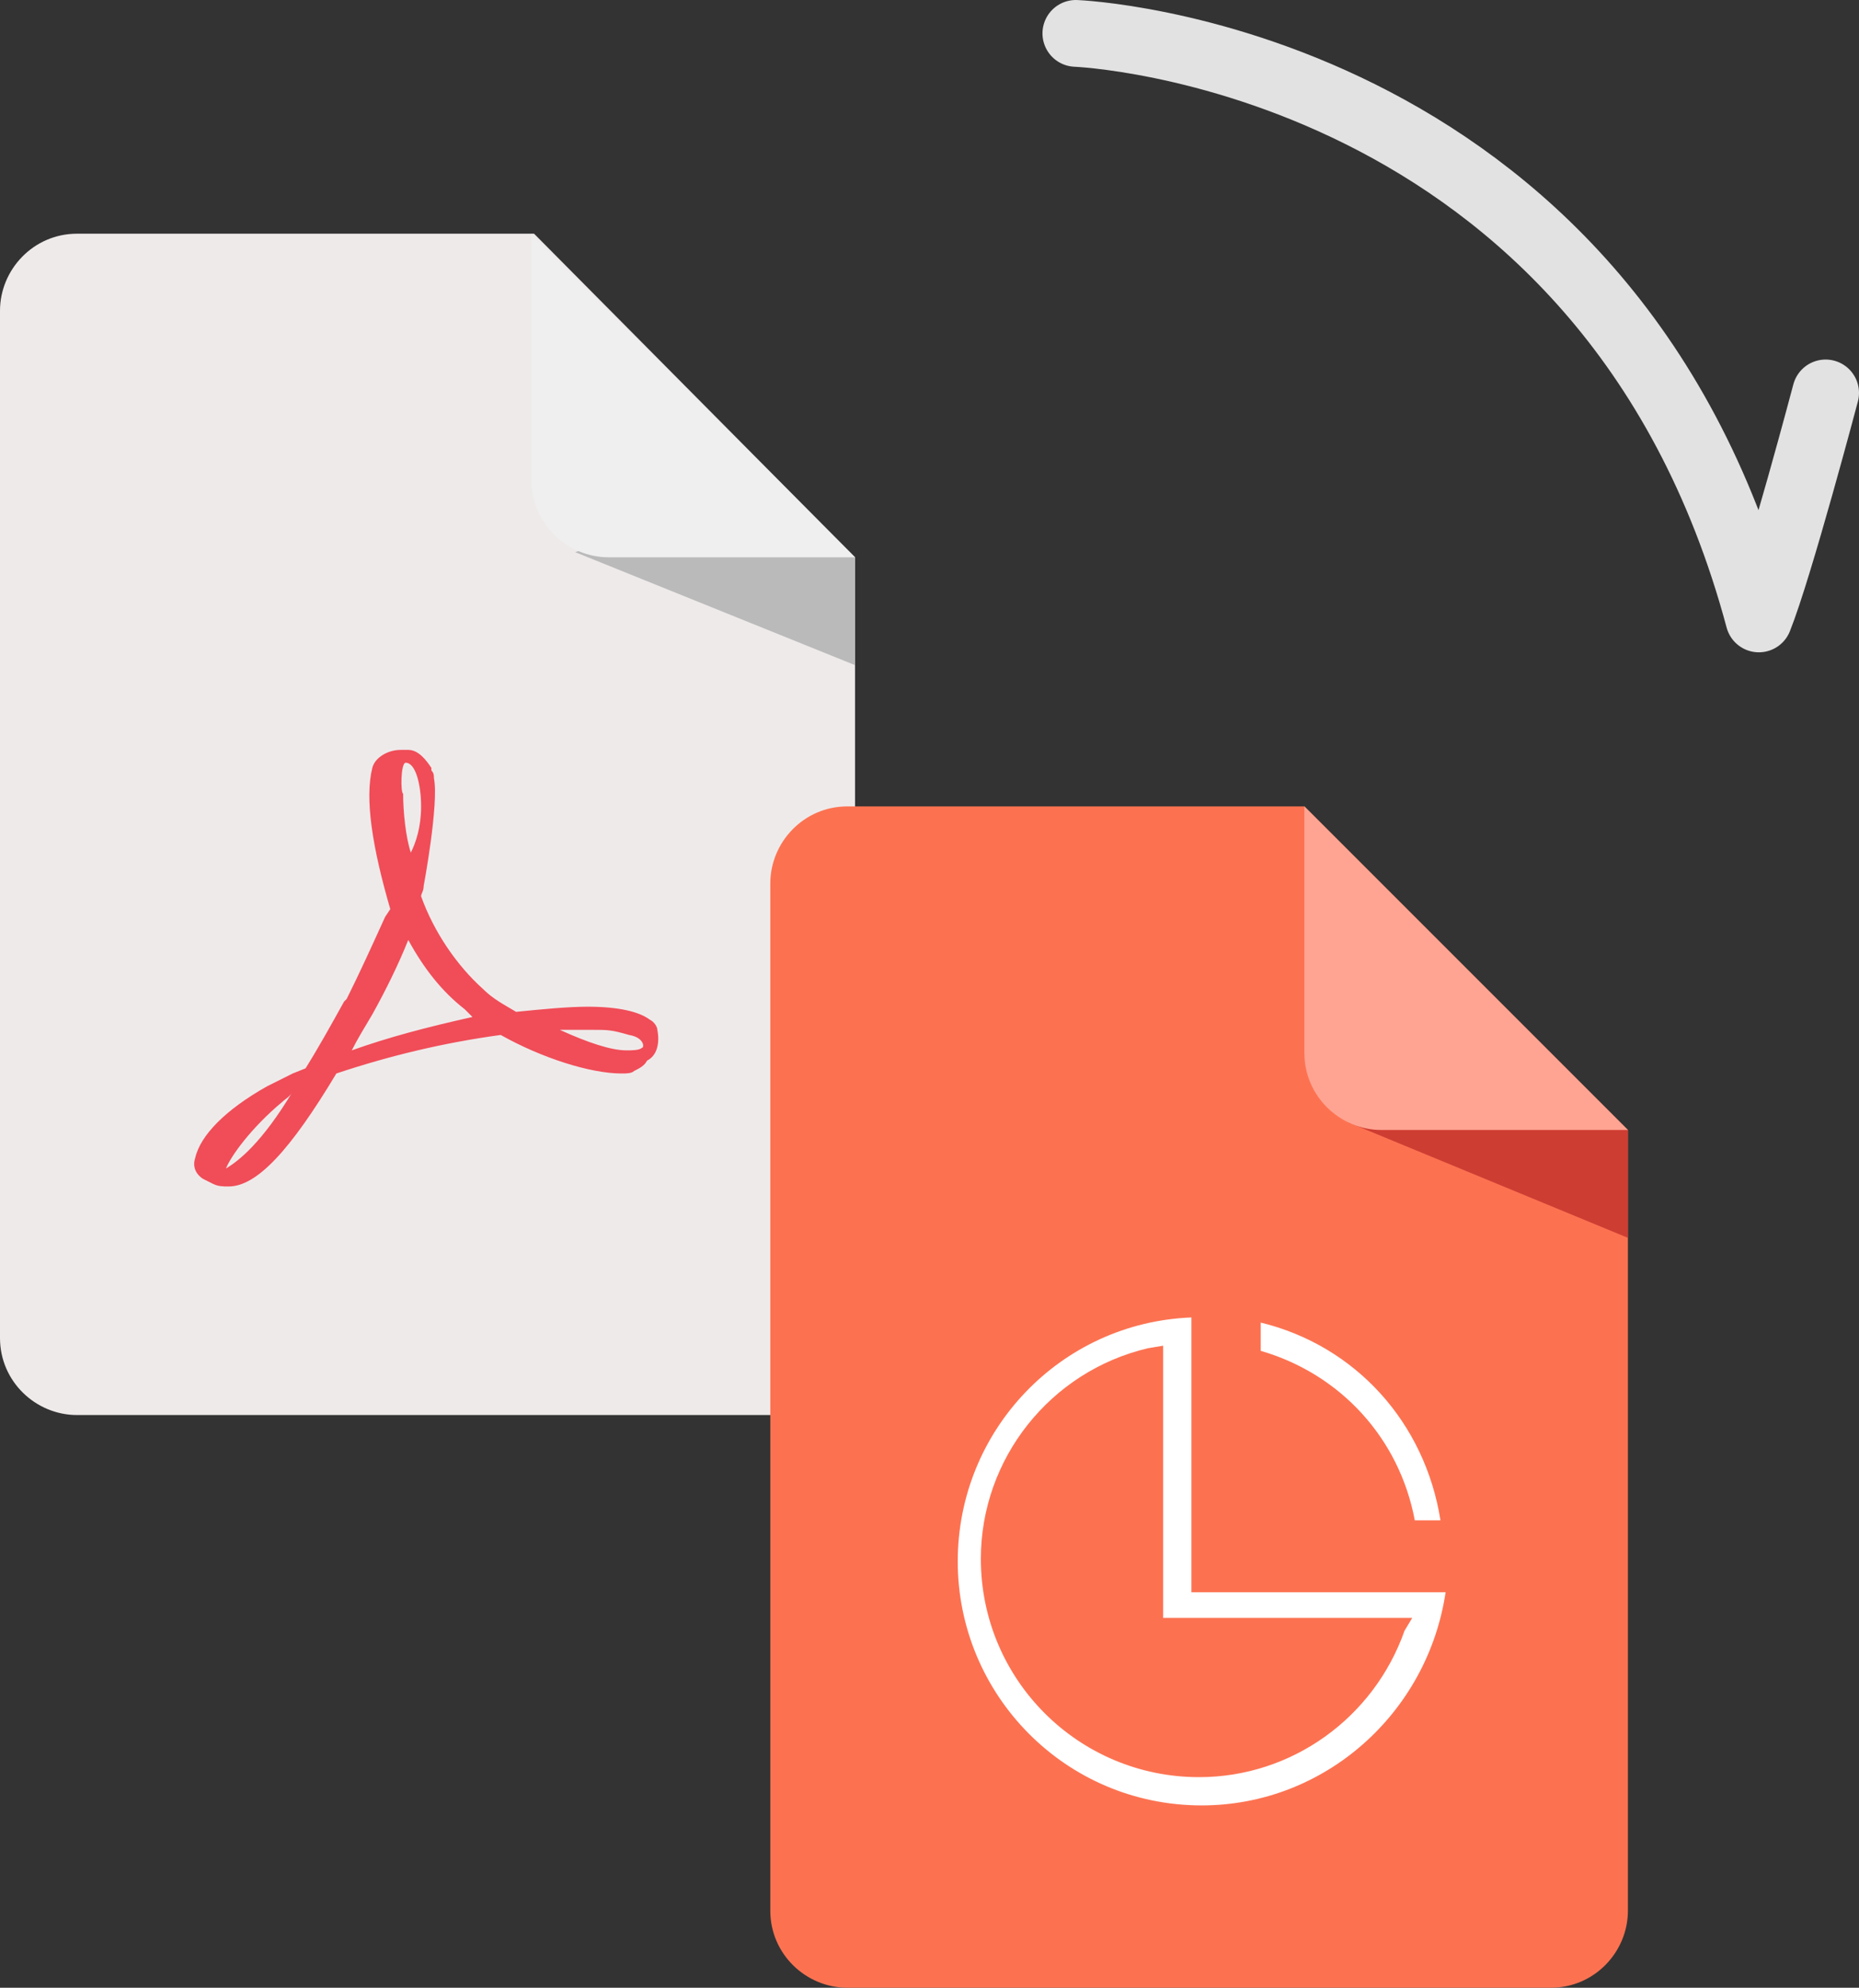 <?xml version="1.0" encoding="utf-8"?>
<!-- Generator: Adobe Illustrator 22.0.0, SVG Export Plug-In . SVG Version: 6.00 Build 0)  -->
<svg version="1.1" id="icon" xmlns="http://www.w3.org/2000/svg" xmlns:xlink="http://www.w3.org/1999/xlink" x="0px" y="0px"
	 viewBox="0 0 72.4 77.4" style="enable-background:new 0 0 72.4 77.4;" xml:space="preserve">
<rect x="0" y="0" width="72.4" height="77.4" fill="#333333" stroke="none"/>
<style type="text/css">
	.st0{fill:#EFEAEA;}
	.st1{fill:#BABABA;}
	.st2{fill:#EFEFEF;}
	.st3{fill:#F04D58;}
	.st4{fill:#10C4C4;}
	.st5{fill:#1B9B97;}
	.st6{fill:#50DDDD;}
	.st7{fill:#FFFFFF;}
	.st8{fill:#7084C4;}
	.st9{fill:#536596;}
	.st10{fill:#A0ADEA;}
	.st11{fill:#EA7B75;}
	.st12{fill:#D86C6A;}
	.st13{fill:#FC9390;}
	.st14{fill:#7C7CDA;}
	.st15{fill:#6363C9;}
	.st16{fill:#A8A8F4;}
	.st17{fill:#3D90F4;}
	.st18{fill:#217DD8;}
	.st19{fill:#6BB3F9;}
	.st20{fill:#1DB3D6;}
	.st21{fill:#0093B5;}
	.st22{fill:#1CC3EA;}
	.st23{fill:#98C410;}
	.st24{fill:#79A000;}
	.st25{fill:#A5D313;}
	.st26{fill:none;stroke:#E2E2E2;stroke-width:2.6;stroke-linecap:round;stroke-linejoin:round;enable-background:new    ;}
	.st27{fill:#379AF4;}
	.st28{fill:#1F73B2;}
	.st29{fill:#97D3FF;}
	.st30{fill:#37C3A4;}
	.st31{fill:#198E6F;}
	.st32{fill:#BDEBD7;}
	.st33{fill:#FC7251;}
	.st34{fill:#CE3D32;}
	.st35{fill:#FFA492;}
	.st36{fill:#518EF8;}
	.st37{fill:#3A5BBC;}
	.st38{fill:#ACD1FC;}
	.st39{fill:#F98526;}
	.st40{fill:#D1620F;}
	.st41{fill:#FFB980;}
</style>
<g>
	<path class="st0" d="M33.3,21.7v30.4c0,1.6-1.3,3-3,3H3c-1.6,0-3-1.3-3-3V12.1c0-1.6,1.3-3,3-3h17.8L33.3,21.7z"/>
	<polygon class="st1" points="22.4,21.5 33.3,25.9 33.3,21.7 27.1,19.9 	"/>
	<path class="st2" d="M33.3,21.7h-9.6c-1.6,0-3-1.3-3-3V9.1L33.3,21.7z"/>
	<g>
		<polygon class="st3" points="25.3,39.7 25.3,39.7 25.3,39.7 		"/>
		<path class="st3" d="M25.6,40.1c0-0.1-0.1-0.3-0.3-0.4h0c-0.4-0.3-1.2-0.5-2.4-0.5c-0.8,0-1.8,0.1-2.8,0.2
			c-0.5-0.3-0.9-0.5-1.3-0.9c-1-0.9-1.9-2.2-2.4-3.6c0-0.1,0.1-0.2,0.1-0.4c0,0,0.6-3.2,0.4-4.2c0-0.1,0-0.2-0.1-0.3l0-0.1
			c-0.2-0.3-0.5-0.7-0.9-0.7l-0.3,0c-0.5,0-1,0.3-1.1,0.7c-0.3,1.2,0,3.1,0.7,5.5L15,35.7c-0.5,1.1-1,2.2-1.5,3.2L13.4,39
			c-0.5,0.9-1,1.8-1.5,2.6l-0.5,0.2c0,0-0.8,0.4-1,0.5c-1.6,0.9-2.6,1.9-2.8,2.8c-0.1,0.3,0,0.6,0.3,0.8l0.4,0.2
			c0.2,0.1,0.4,0.1,0.6,0.1c1.1,0,2.4-1.4,4.2-4.4c2.1-0.7,4.2-1.2,6.4-1.5c1.6,0.9,3.5,1.5,4.7,1.5c0.2,0,0.4,0,0.5-0.1
			c0.2-0.1,0.4-0.2,0.5-0.4C25.6,41.1,25.7,40.6,25.6,40.1z M8.8,45.5L8.8,45.5c0.2-0.5,1-1.6,2.2-2.6c0.1-0.1,0.3-0.2,0.4-0.4
			C10.2,44.5,9.3,45.2,8.8,45.5z M15.8,29.7c0.4,0,0.6,0.9,0.6,1.7c0,0.8-0.2,1.4-0.4,1.8c-0.2-0.6-0.3-1.6-0.3-2.3
			C15.6,30.9,15.6,29.7,15.8,29.7z M13.7,40.9c0.2-0.4,0.5-0.9,0.8-1.4c0.5-0.9,1-1.9,1.4-2.9c0.6,1.1,1.3,2,2.2,2.7
			c0.1,0.1,0.2,0.2,0.3,0.3C16.6,40,15.1,40.4,13.7,40.9z M25,40.8L25,40.8c-0.1,0.1-0.4,0.1-0.6,0.1c-0.6,0-1.5-0.3-2.6-0.8
			c0.4,0,0.8,0,1.2,0c0.7,0,0.8,0,1.5,0.2C25.1,40.4,25.1,40.8,25,40.8z"/>
	</g>
</g>
<g>
	<path class="st33" d="M63.4,44v30.4c0,1.6-1.3,3-3,3H33c-1.6,0-3-1.3-3-3V34.4c0-1.6,1.3-3,3-3h17.8L63.4,44z"/>
	<polygon class="st34" points="52.5,43.7 63.4,48.2 63.4,44 57.2,42.2 	"/>
	<path class="st35" d="M63.4,44h-9.6c-1.6,0-3-1.3-3-3v-9.6L63.4,44z"/>
	<g>
		<path class="st7" d="M55.1,59.2c-0.6-3.2-2.9-5.7-6-6.6v-1.1c3.7,0.9,6.4,3.9,7,7.7H55.1z"/>
		<path class="st7" d="M46.8,70.3c-5.3,0-9.5-4.3-9.5-9.5c0-5.1,4-9.3,9.1-9.5V62h9.9C55.6,66.7,51.6,70.3,46.8,70.3z M44.7,52.5
			c-3.8,0.9-6.5,4.3-6.5,8.2c0,4.7,3.8,8.5,8.5,8.5c3.6,0,6.8-2.3,8-5.7L55,63h-9.7V52.4L44.7,52.5z"/>
	</g>
</g>
<path class="st26" d="M41.9,1.3c0,0,20.7,0.8,26.6,22.8c0.8-2,2.6-8.8,2.6-8.8"/>
</svg>
